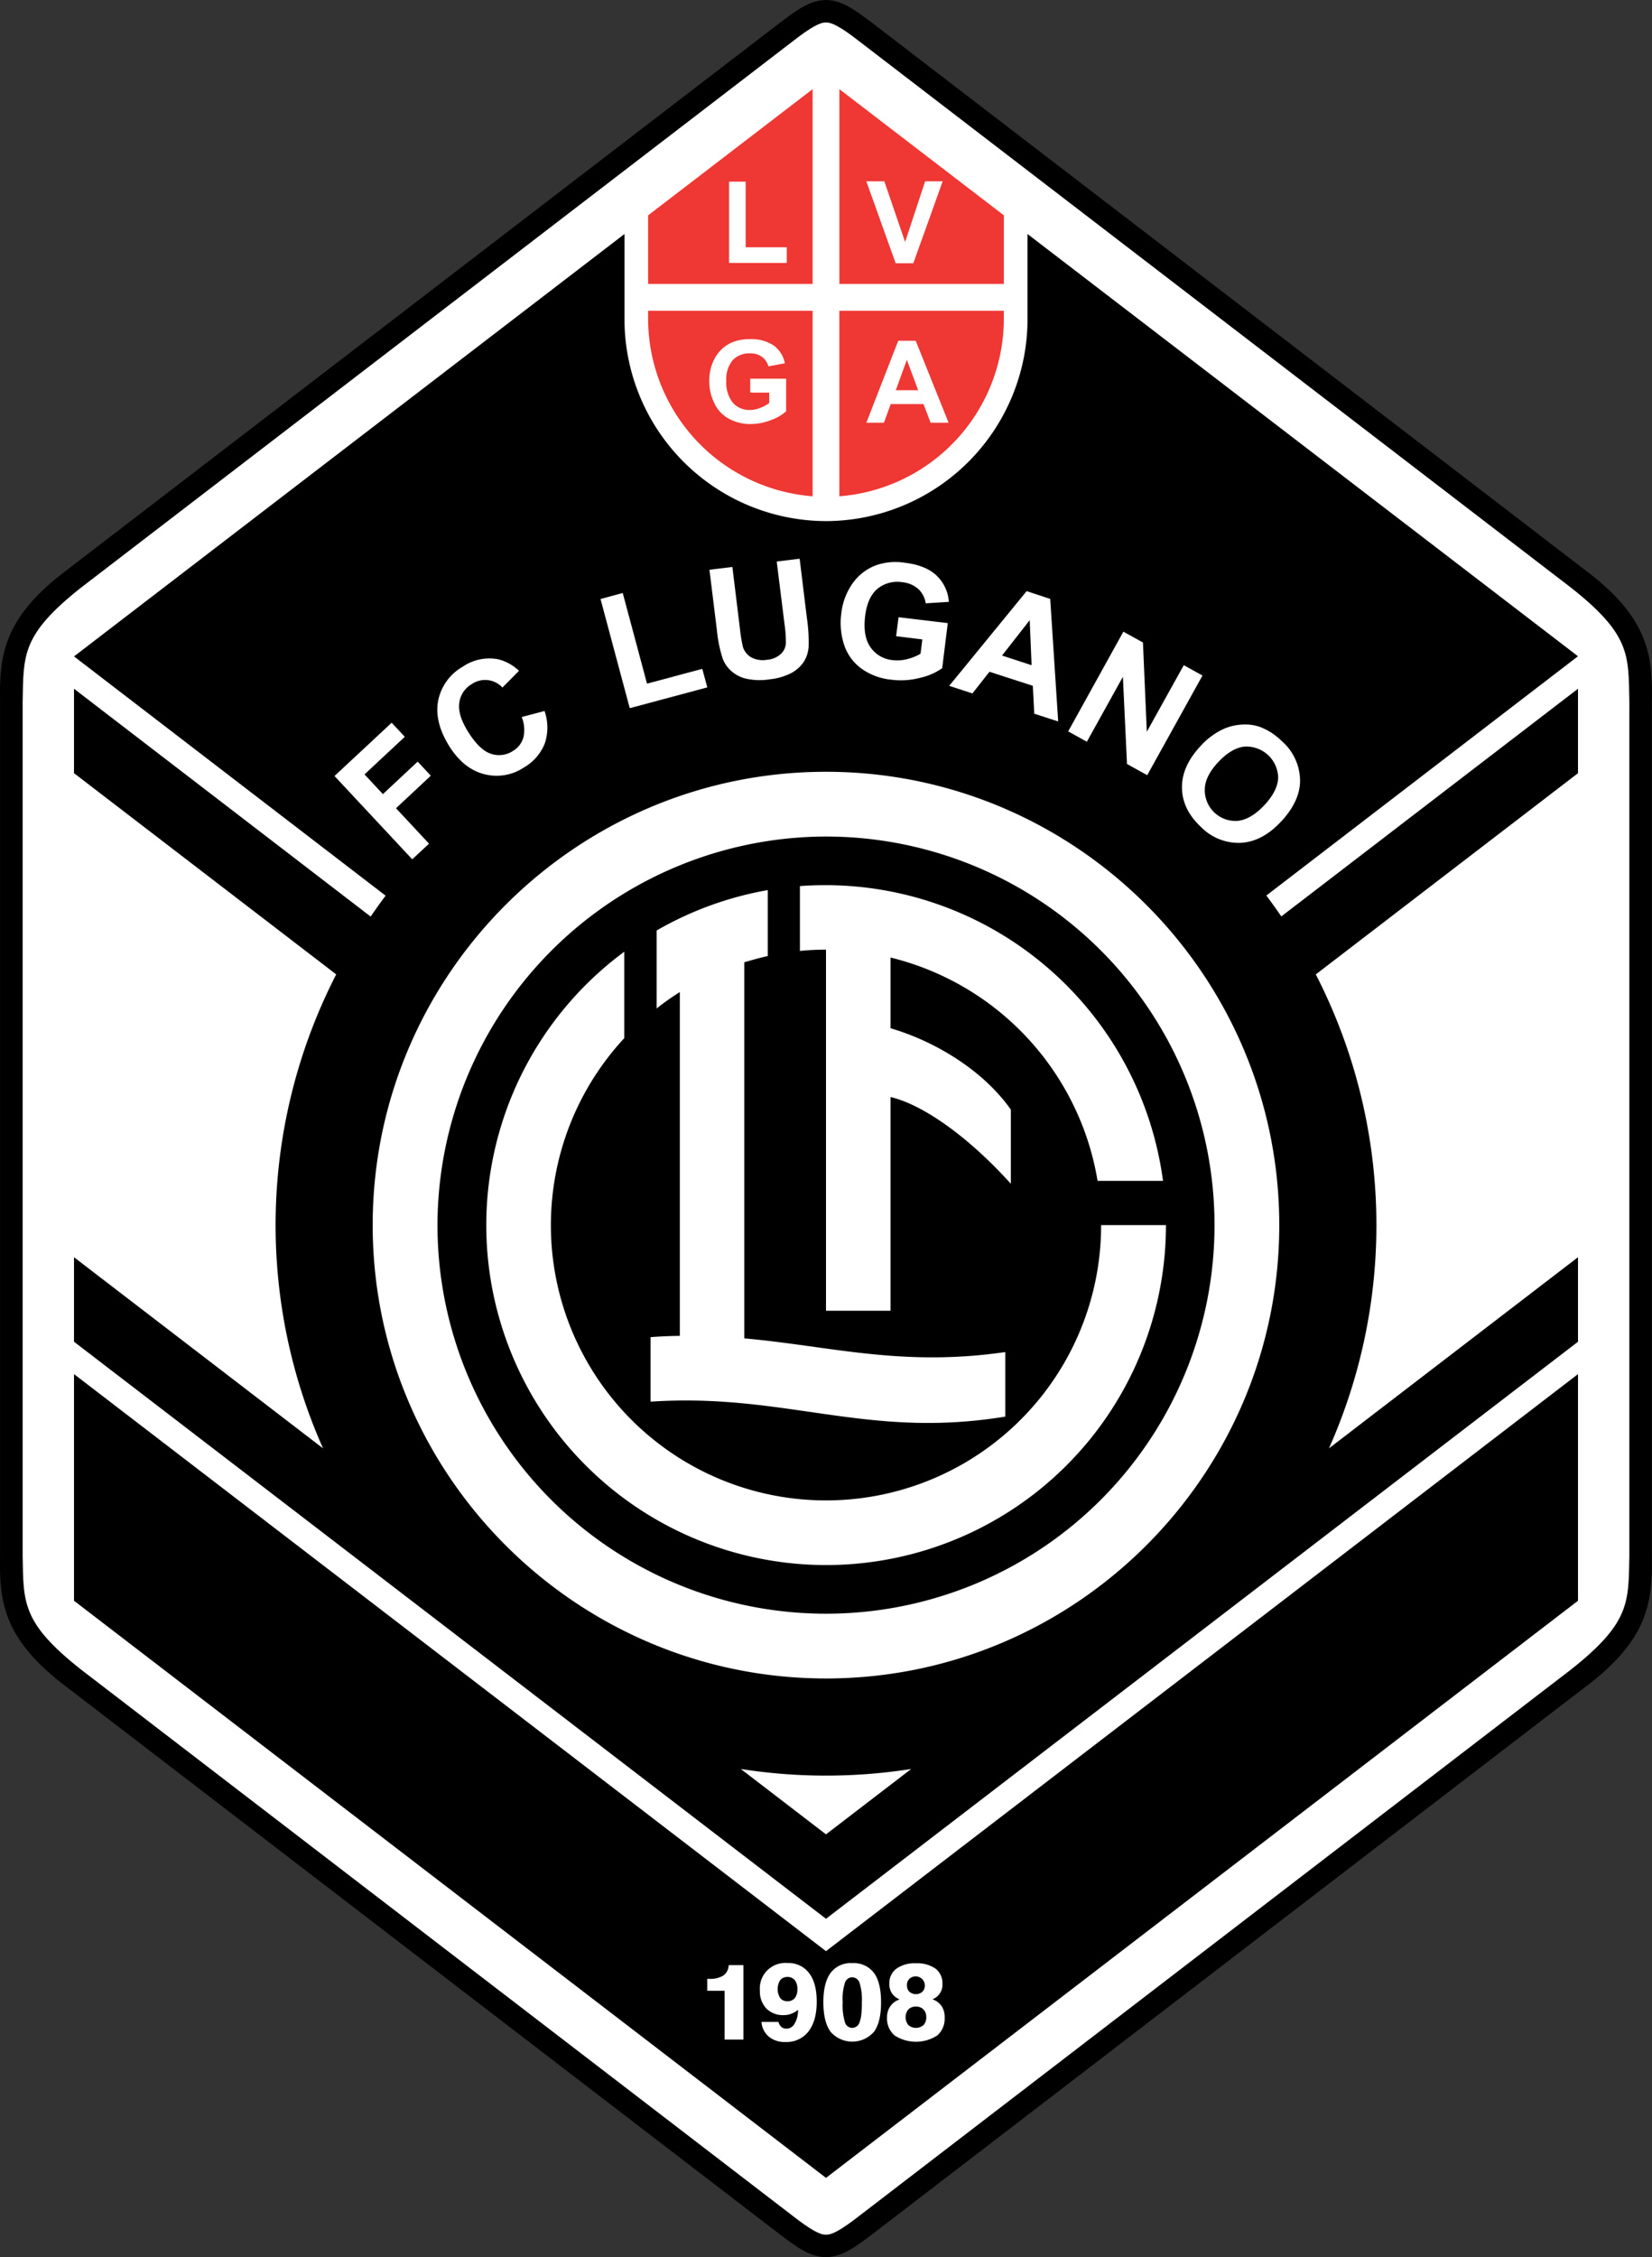 <svg id="Layer_1" data-name="Layer 1" xmlns="http://www.w3.org/2000/svg" viewBox="0 0 414.32 566"><rect x="0" y="0" width="414.32" height="566" fill="#333333" stroke="none"/><defs><style>.cls-1{fill:#fff}.cls-2{fill:none}.cls-3{fill:#ef3733}</style></defs><title>Lugano</title><path d="M333.13 18.45c.23-11.44-.75-21-16.81-33l-178.53-137c-4.67-3.52-7.71-5.8-11.8-5.9-4.09.09-7.13 2.38-11.8 5.9l-178.53 137c-16.06 12-17 21.57-16.81 33v214.21c-.23 11.44.75 21 16.81 33l178.53 137c4.67 3.52 7.71 5.8 11.8 5.9 4.09-.1 7.13-2.38 11.8-5.9l178.52-137c16.06-12 17-21.57 16.81-33V18.45z" transform="translate(81.16 157.45)"/><path class="cls-1" d="M327.48 232.66c-.24 11.58.35 16.69-14.61 28.52l-178.5 137c-4.61 3.6-7 4.84-8.37 4.73-1.35.11-3.76-1.13-8.37-4.73l-178.5-137c-15-11.83-14.37-16.94-14.61-28.52V18.45c.24-11.58-.35-16.69 14.61-28.52l178.5-137c4.61-3.6 7-4.84 8.37-4.73 1.35-.11 3.77 1.13 8.37 4.73l178.5 137c15 11.83 14.37 16.94 14.61 28.52v214.21z" transform="translate(81.16 157.45)"/><path class="cls-2" d="M104.64 286.14L126 302.53l21.36-16.39a138.31 138.31 0 0 1-42.72 0z" transform="translate(81.16 157.45)"/><path d="M236.44 67.11l78.15-60L176.54-98.77v21.3A50.67 50.67 0 0 1 126-26.78a50.67 50.67 0 0 1-50.54-50.69v-21.3L-62.6 7.15l78.15 60q-1.93 2.57-3.75 5.24l-74.4-57.13v21.17L3.16 86.89a137.63 137.63 0 0 0-3.3 118.85l-62.46-47.93V179L126 323.7 314.6 179v-21.19l-62.46 47.93a137.61 137.61 0 0 0-3.3-118.85l65.76-50.46V15.26l-74.41 57.09q-1.82-2.66-3.75-5.24zM126 302.53l-21.36-16.39a138.31 138.31 0 0 0 42.72 0z" transform="translate(81.16 157.45)"/><path d="M18.56 344.57v56.83l188.6 144.72 188.6-144.72v-56.83l-188.6 144.7-188.6-144.7z"/><path class="cls-3" d="M203.8 22.36L162.55 54v17.2h41.25V22.36z"/><path class="cls-3" d="M81.39-77.47A44.71 44.71 0 0 0 122.64-33v-46.53H81.39v2.06z" transform="translate(81.16 157.45)"/><path class="cls-3" d="M251.77 54l-41.25-31.64V71.2h41.25V54z"/><path class="cls-3" d="M129.35-33a44.71 44.71 0 0 0 41.25-44.47v-2.06h-41.25V-33z" transform="translate(81.16 157.45)"/><path class="cls-1" d="M229.06 66.02l7.36-20.55h-4.4L227 60.68l-5.21-15.21h-4.51l7.35 20.55h4.43zm-42.05-20.47h-4.16v20.39h14.47V62h-10.31V45.55z"/><path class="cls-1" d="M148.5-72h-4.38l-8 20.55h4.41l1.7-4.68h8.22l1.79 4.68h4.51zm-5 12.41l2.78-7.62 2.83 7.62h-5.61zM107-59h4.76v2.6a8.24 8.24 0 0 1-2.26 1.23 6.65 6.65 0 0 1-2.61.53 5.49 5.49 0 0 1-4.27-1.84A8.13 8.13 0 0 1 101-62a7.35 7.35 0 0 1 1.58-5.11 5.64 5.64 0 0 1 4.35-1.73 4.91 4.91 0 0 1 3 .87 4.39 4.39 0 0 1 1.63 2.39l4.12-.77a7.23 7.23 0 0 0-2.75-4.43 9.9 9.9 0 0 0-6-1.61 10.7 10.7 0 0 0-4.93 1 9 9 0 0 0-3.92 3.83 11.65 11.65 0 0 0-1.35 5.72 12.27 12.27 0 0 0 1.27 5.5 8.41 8.41 0 0 0 3.6 3.86 11.09 11.09 0 0 0 5.62 1.36 14.05 14.05 0 0 0 5-1A11.48 11.48 0 0 0 116-54.3v-8.2h-9v3.5zm69.32 49.78L156.9 14.53l5.82 1.9L167 11l10.87 3.52.36 7 6 1.94-2-30.73zm-6.17 16.16l6.94-8.88.47 11.29zM138.9-9.8a7.86 7.86 0 0 1 6.27-1.65 7 7 0 0 1 4 1.72A6 6 0 0 1 151-6.16l5.81-.37a10 10 0 0 0-3.07-6.58c-1.79-1.73-4.46-2.8-8-3.23a14.79 14.79 0 0 0-7 .57 12.57 12.57 0 0 0-6.08 4.62 16.12 16.12 0 0 0-2.84 7.64 17.75 17.75 0 0 0 .73 7.77 12.09 12.09 0 0 0 4.32 5.94 15.46 15.46 0 0 0 7.61 2.8 18.75 18.75 0 0 0 7.08-.47 15.35 15.35 0 0 0 5.58-2.43l1.4-11.3-12.35-1.48-.6 4.76 6.57.81-.45 3.58a12.17 12.17 0 0 1-3.31 1.35 9.81 9.81 0 0 1-3.69.26 7.58 7.58 0 0 1-5.57-3.25C135.85 3 135.41.36 135.82-3c.39-3.14 1.42-5.4 3.08-6.8zm101.26 38.05a15.54 15.54 0 0 0-5.26-3.39 11.19 11.19 0 0 0-4.46-.62 13.25 13.25 0 0 0-4.61 1.05 17.94 17.94 0 0 0-6 4.46q-4.64 5-4.55 10.39c.05 3.62 1.65 6.86 4.74 9.76a13.22 13.22 0 0 0 10 4c3.61-.19 7-2 10.12-5.34S245 41.63 244.89 38a13.35 13.35 0 0 0-4.73-9.75zM236 44.39c-2.25 2.41-4.49 3.74-6.7 4a7.71 7.71 0 0 1-8.3-7.82c0-2.24 1.17-4.56 3.37-6.91s4.46-3.7 6.64-3.89a7.95 7.95 0 0 1 8.39 7.79q-.09 3.24-3.4 6.83z" transform="translate(81.16 157.45)"/><path class="cls-1" d="M296.89 166.8l-9.27 16.69-.97-22.38-4.91-2.71-13.84 25 4.68 2.6 9.04-16.29 1.03 21.87 5.07 2.81 13.86-24.99-4.69-2.6zm-120.76.92l-13.86 3.71-6.09-22.73-5.57 1.5 7.33 27.38 19.45-5.21-1.26-4.65z"/><path class="cls-1" d="M49.68 22.35a8.41 8.41 0 0 1 .42 5.15 5.78 5.78 0 0 1-2.58 3.34 6.36 6.36 0 0 1-5.52.74c-1.9-.61-3.83-2.44-5.76-5.52-1.79-2.89-2.52-5.32-2.21-7.31a6.42 6.42 0 0 1 3.15-4.67 5.91 5.91 0 0 1 7.67.88L49 10.77a11.38 11.38 0 0 0-5.28-2.91 11.85 11.85 0 0 0-8.86 1.89 12.64 12.64 0 0 0-6.13 8.5q-1 5.29 2.74 11.34c2.38 3.81 5.31 6.18 8.75 7.07a12.29 12.29 0 0 0 10-1.65 12.11 12.11 0 0 0 5.24-6 12.57 12.57 0 0 0-.05-8.17z" transform="translate(81.16 157.45)"/><path class="cls-1" d="M104.75 190.99l-8.72 8.14-4.61-4.94 10.1-9.43-3.29-3.53-14.34 13.36 19.5 20.89 4.21-3.92-8.28-8.89 8.73-8.16-3.3-3.52z"/><path class="cls-1" d="M117.32 11.31a8.77 8.77 0 0 0 3.05-2.72 8.09 8.09 0 0 0 1.27-3.78 39.94 39.94 0 0 0-.43-7.26l-1.82-14.9-5.75.71L115.59-1a33.52 33.52 0 0 1 .35 4.84 4 4 0 0 1-1.2 2.64A5.85 5.85 0 0 1 111.2 8a6.21 6.21 0 0 1-3.93-.6 4.64 4.64 0 0 1-2.09-2.57 37.52 37.52 0 0 1-.78-4.75l-1.88-15.36-5.75.7L98.63.54a34 34 0 0 0 1.45 7.13 7.81 7.81 0 0 0 2 3 8.65 8.65 0 0 0 3.61 2 15.87 15.87 0 0 0 6.29.21 15.06 15.06 0 0 0 5.34-1.57zm15.26 323.51a6.27 6.27 0 0 0-5.42 2.45q-1.83 2.47-1.82 7.39t1.82 7.39a7.23 7.23 0 0 0 10.86 0c1.21-1.64 1.79-4.12 1.79-7.4s-.58-5.74-1.79-7.39a6.34 6.34 0 0 0-5.44-2.44zm2.28 12.77a7.84 7.84 0 0 1-.42 2 2 2 0 0 1-1.87 1.47 1.93 1.93 0 0 1-1.84-1.48 14.82 14.82 0 0 1-.55-4.87v-.31a13 13 0 0 1 .57-4.65 1.93 1.93 0 0 1 1.82-1.38 2 2 0 0 1 1.87 1.45 14.41 14.41 0 0 1 .55 4.85 22.55 22.55 0 0 1-.13 2.92zm17.81-3.7a3.86 3.86 0 0 0 2.53-3.89 4.56 4.56 0 0 0-1.74-3.8 8 8 0 0 0-4.9-1.34 7.78 7.78 0 0 0-4.92 1.37 4.49 4.49 0 0 0-1.75 3.79 4.29 4.29 0 0 0 .64 2.38 4.48 4.48 0 0 0 1.94 1.52 4.66 4.66 0 0 0-2.36 1.74 4.86 4.86 0 0 0-.8 2.82 5.54 5.54 0 0 0 1.9 4.48 9.85 9.85 0 0 0 10.69 0 5.57 5.57 0 0 0 1.86-4.49 4.93 4.93 0 0 0-.76-2.86 4.54 4.54 0 0 0-2.33-1.72zm-5.75-5.13a2.3 2.3 0 0 1 3.27 3.23 2.5 2.5 0 0 1-3.28 0 2.16 2.16 0 0 1-.6-1.61 2.11 2.11 0 0 1 .6-1.62zm3.54 11.58a2.9 2.9 0 0 1-3.82 0 3.13 3.13 0 0 1 0-3.89 2.52 2.52 0 0 1 1.91-.73 2.56 2.56 0 0 1 1.9.72 2.74 2.74 0 0 1 .69 2 2.67 2.67 0 0 1-.68 1.9zm-34.13-15.54a6.38 6.38 0 0 0-6.91 6.89 6.21 6.21 0 0 0 1.63 4.52 5.87 5.87 0 0 0 4.39 1.65 5 5 0 0 0 1.84-.34 5.49 5.49 0 0 0 1.71-1 7.5 7.5 0 0 1-.24 2 6.55 6.55 0 0 1-.66 1.53 2.27 2.27 0 0 1-2 1.2 1.88 1.88 0 0 1-1.28-.42 2.54 2.54 0 0 1-.73-1.26h-4.26a5.29 5.29 0 0 0 1.84 3.69 6.21 6.21 0 0 0 4.15 1.34 6.93 6.93 0 0 0 5.8-2.65c1.36-1.77 2.06-4.23 2.06-7.45s-.65-5.52-1.92-7.19a6.43 6.43 0 0 0-5.42-2.51zm1.86 8.78a2.27 2.27 0 0 1-1.84.79 2.19 2.19 0 0 1-1.83-.79 4.23 4.23 0 0 1 0-4.5 2.23 2.23 0 0 1 1.81-.79 2.29 2.29 0 0 1 1.84.79 3.5 3.5 0 0 1 .65 2.23 3.59 3.59 0 0 1-.63 2.27zm-17.96-5.63a6.39 6.39 0 0 1-3.61.81h-.4v3h4.35V354h4.72v-18.67h-3.71a3.26 3.26 0 0 1-1.35 2.62zM126 36.08c62.61 0 113.68 51.06 113.68 113.68S188.62 263.44 126 263.44 12.31 212.38 12.31 149.75 63.38 36.08 126 36.08" transform="translate(81.16 157.45)"/><path d="M126 52.32a97.44 97.44 0 1 1-97.44 97.43A97.63 97.63 0 0 1 126 52.32" transform="translate(81.16 157.45)"/><path class="cls-1" d="M75.41 81.2a85.23 85.23 0 1 0 135.85 68.55H195a69 69 0 1 1-119.6-46.87V81.2z" transform="translate(81.16 157.45)"/><path class="cls-1" d="M171 197.77c-34.84 5.73-55.08-6-89-3.74v-16.18c2.5-.19 4.95-.29 7.34-.32V91.32a63.83 63.83 0 0 0-5.82 4.11V75.88a85.22 85.22 0 0 1 27.87-10.13v16.54c-2 .43-3.94 1-5.88 1.55v94.32c21.54 1.92 39.42 7.21 65.46 3.43v16.18" transform="translate(81.16 157.45)"/><path class="cls-1" d="M142.18 82.66a69.34 69.34 0 0 1 51.93 56h16.41A85.44 85.44 0 0 0 126 64.51c-2.21 0-4.38.07-6.54.23V81c2.16-.21 4.33-.32 6.54-.32v90.55h16.18v-53.59c8.06 1.88 19.46 9.87 30.18 21.75v-18.6c-7.52-10.6-20.07-17.46-30.18-20.4V82.66z" transform="translate(81.16 157.45)"/></svg>